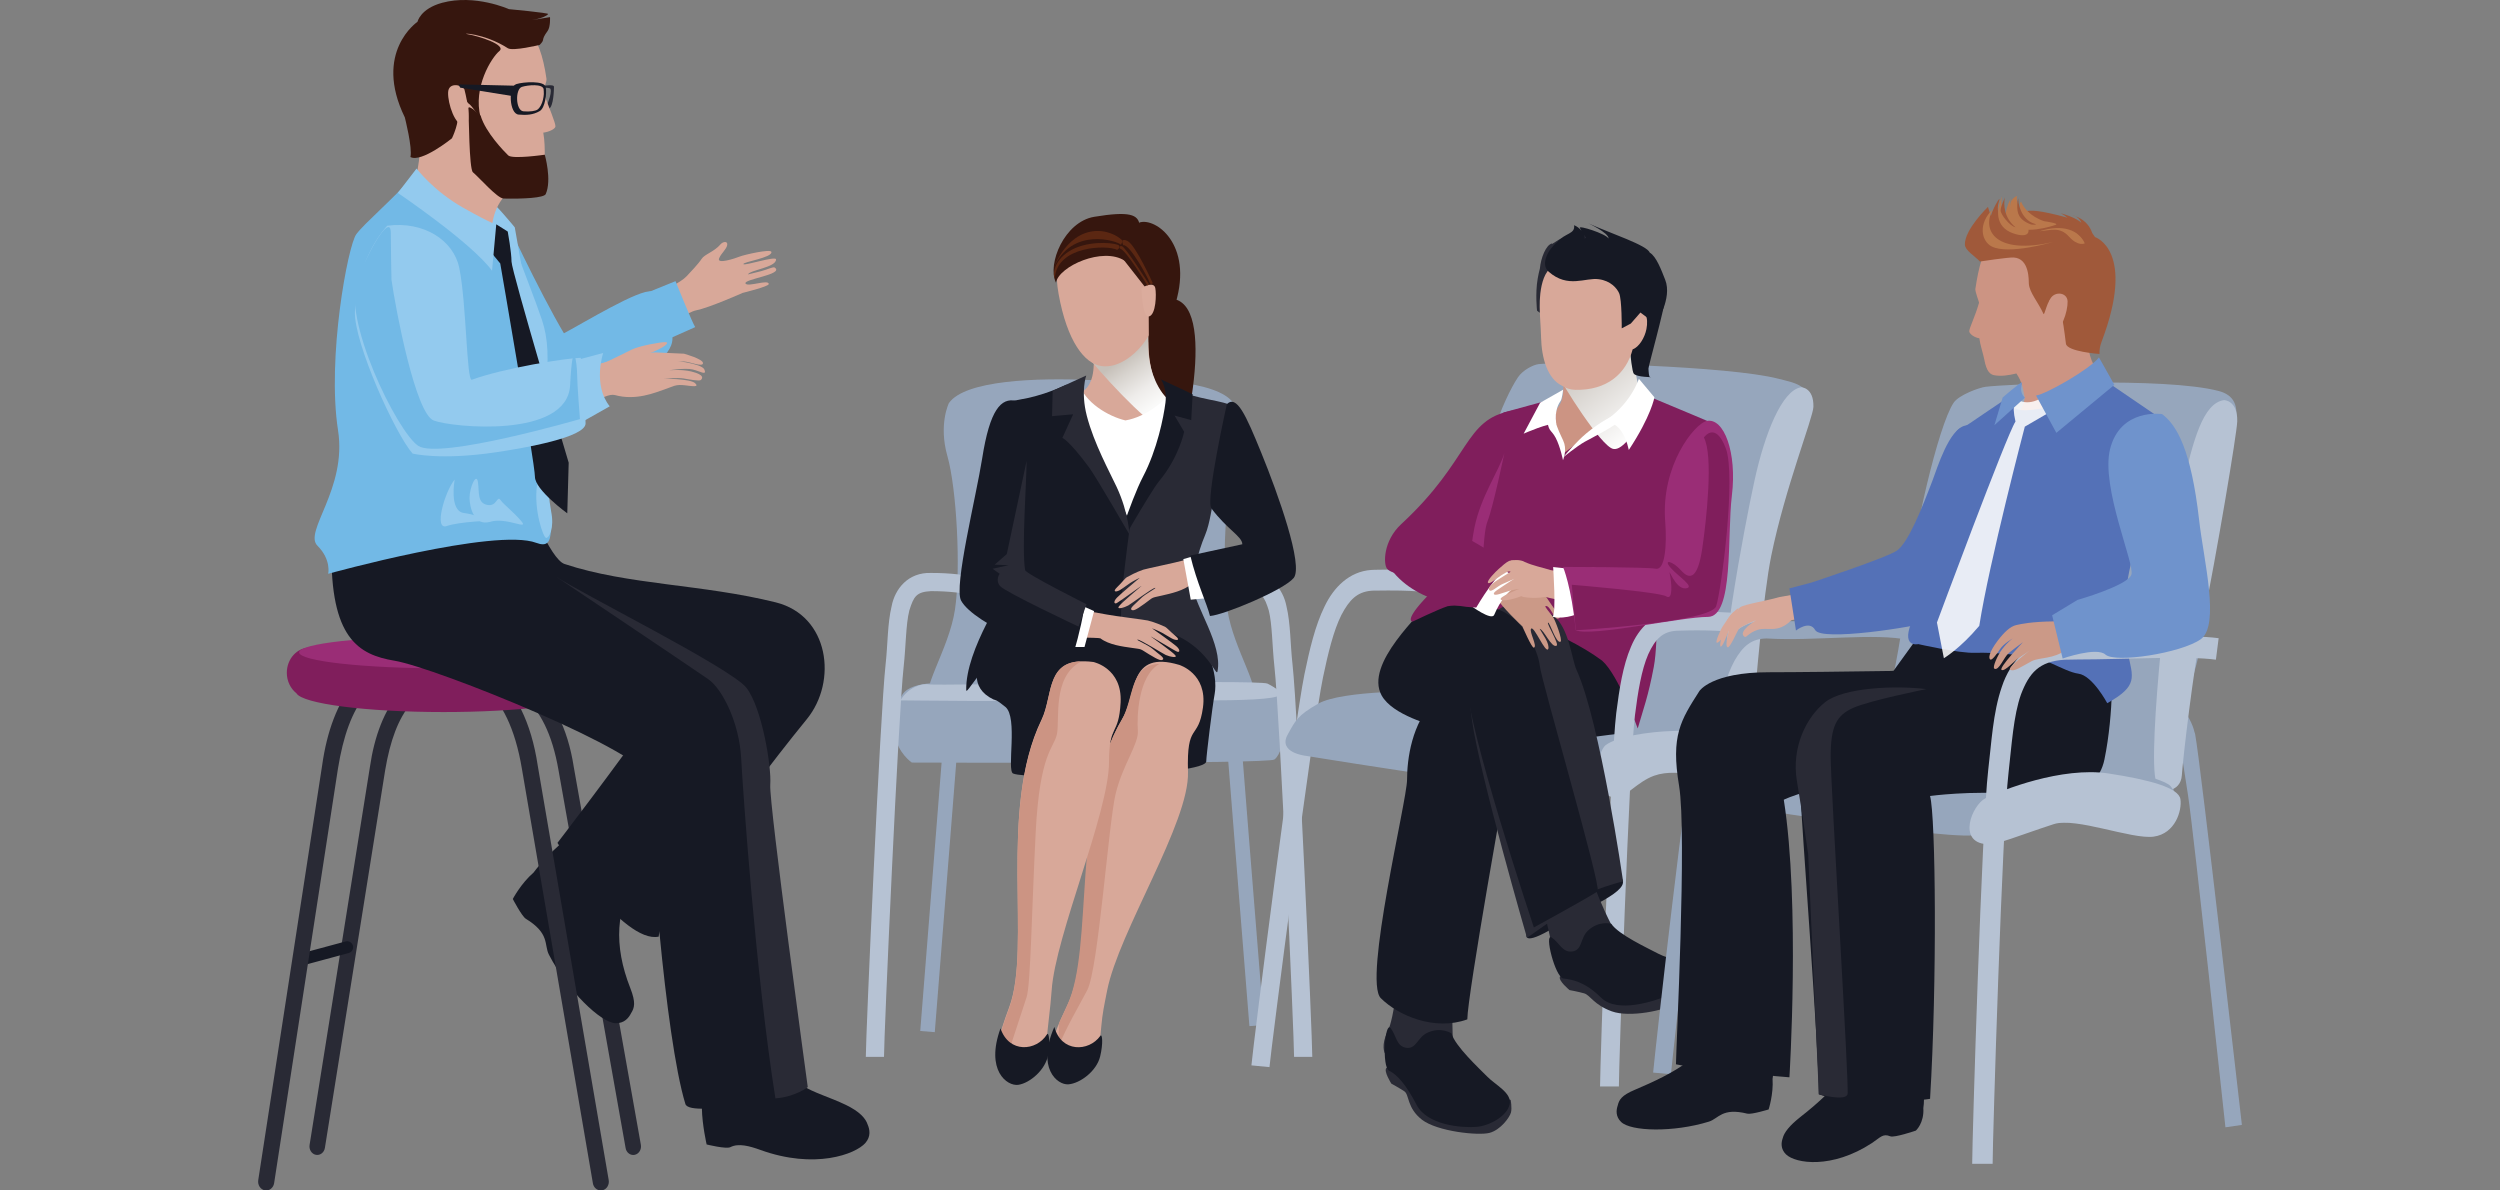 <?xml version="1.0" encoding="utf-8"?>
<!-- Generator: Adobe Illustrator 16.0.0, SVG Export Plug-In . SVG Version: 6.00 Build 0)  -->
<!DOCTYPE svg PUBLIC "-//W3C//DTD SVG 1.1//EN" "http://www.w3.org/Graphics/SVG/1.1/DTD/svg11.dtd">
<svg version="1.1" id="Layer_1" xmlns="http://www.w3.org/2000/svg" xmlns:xlink="http://www.w3.org/1999/xlink" x="0px" y="0px"
	 width="315px" height="150px" viewBox="0 0 315 150" enable-background="new 0 0 315 150" xml:space="preserve">
<rect x="0" y="0" width="315" height="150" fill="#808080" stroke="none"/>
<g>
	<g>
		<path fill="#96A6BC" d="M153.582,80.786c-0.011-0.06-0.032-0.131-0.054-0.216l0,0c-0.071-0.263-0.194-0.607-0.393-0.95l0,0
			c-0.412-0.688-1.012-1.331-2.286-1.481l0,0h0.001l0.202-1.825c1.916,0.201,3.1,1.362,3.677,2.39l0,0
			c0.382,0.703,0.559,1.271,0.639,1.667l0,0c0.003,0.009,0.007,0.015,0.009,0.024l0,0c0.018,0.061,0.023,0.086,0.025,0.104l0,0
			c0.009,0.04,0.009,0.063,0.013,0.087l0,0c0.007,0.042,0.009,0.087,0.018,0.146l0,0l0.006,0.067l-0.002,0.037
			c0,0.007,0.002,0.019,0.002,0.029l0,0c0,0,0,0,0,0.006l0,0c0,0.041-0.002,0.078-0.006,0.121l0,0
			c0.141,2.023,1.026,13.172,1.899,24.129l0,0c0.959,12.05,1.923,23.999,1.925,24.022l0,0l-1.831,0.147
			C157.426,129.253,153.749,83.554,153.582,80.786L153.582,80.786z"/>
		<path fill="#96A6BC" d="M115.95,129.904c-0.003-0.045,3.514-43.926,3.816-48.149l0,0c-0.005-0.042-0.007-0.078-0.007-0.125l0,0
			c0-0.067,0.007-0.136,0.022-0.2l0,0c0-0.009,0-0.017,0.002-0.023l0,0c0-0.019,0-0.033,0.002-0.05l0,0
			c0.005-0.033,0.009-0.076,0.018-0.111l0,0c0-0.012,0.001-0.03,0.023-0.084l0,0c0.079-0.401,0.253-0.979,0.648-1.696l0,0
			c0.58-1.029,1.765-2.186,3.68-2.383l0,0h0.002l0.202,1.817c-2.125,0.214-2.624,2.127-2.747,2.713l0,0
			c-0.216,3.332-3.83,48.406-3.83,48.44l0,0L115.95,129.904L115.95,129.904z"/>
		<g>
			<path fill="#96A6BC" d="M154.645,76.779c-0.764-5.163-0.191-15.293,0.958-19.306c1.147-4.016-0.193-6.691-0.193-6.691
				c-2.049-2.892-11.09-3.197-17.926-2.89c-6.827-0.308-15.87-0.002-17.917,2.89c0,0-1.338,2.675-0.192,6.691
				c1.146,4.013,1.72,14.144,0.956,19.306c-0.764,5.157-4.586,10.319-3.25,12.232c0.714,1.018,8.094,1.497,14.809,1.721h11.197
				c6.712-0.224,14.095-0.703,14.812-1.721C159.231,87.099,155.411,81.937,154.645,76.779z"/>
			<path fill="#96A6BC" d="M112.787,92.642c0.316,2.225,2.101,3.441,2.101,3.441c2.484,0,44.92,0.189,45.684-0.384
				c0.768-0.573,1.145-2.293,1.34-3.632c0.188-1.335,0-5.156-1.723-5.539c-1.719-0.39-4.33-0.39-6.241-0.262
				c-1.913,0.134-34.026-0.128-34.026-0.128s-5.024-0.573-6.245,1.409C112.662,89.201,112.645,91.655,112.787,92.642z"/>
			<path fill="#B6C2D3" d="M113.455,88.246c0.955-1.626,2.679-2.199,3.634-2.008c0.955,0.193,41.473-0.67,42.624-0.1
				c1.147,0.58,1.813,1.152,1.529,1.438c-1.115,1.114-16.917,0.479-24.37,0.67S113.455,88.246,113.455,88.246z"/>
		</g>
		<path fill="#36160E" d="M146.259,37.788c7.394-2.068,3.68,15.946,1.417,22.774c-1.84,5.52,1.078,9.3,1.042,9.487
			c-0.329,1.82-3.236,0.127-3.236,0.127c-8.624-21.759-0.357-30.947,0.11-31.9C146.064,37.324,146.259,37.788,146.259,37.788z"/>
		<path fill="#D8A899" d="M137.451,58.187l10.343-7.686c0,0-3.753-0.504-3.013-10.393l-3.598,2.471v-0.004l-0.018,0.004
			l-0.025-0.005v0.004l-3.65,0.078c1.362,7.089-1.981,6.935-1.981,6.935L137.451,58.187z"/>
		
			<linearGradient id="SVGID_1_" gradientUnits="userSpaceOnUse" x1="486.023" y1="56.218" x2="494.28" y2="45.354" gradientTransform="matrix(-1 -0.031 -0.031 1 635.122 10.972)">
			<stop  offset="0" style="stop-color:#FFFFFF"/>
			<stop  offset="0.142" style="stop-color:#FAFAF9"/>
			<stop  offset="0.323" style="stop-color:#EEECEA"/>
			<stop  offset="0.525" style="stop-color:#D8D4CF"/>
			<stop  offset="0.665" style="stop-color:#C6C0B9"/>
		</linearGradient>
		<path fill="url(#SVGID_1_)" d="M140.937,42.498l0.002-0.008l-0.014,0.008l-0.019-0.008l-0.001,0.008l-3.227,0.075
			c-0.011,0.248-0.364,1.366-0.532,2.41c0.772,1.212,7.501,8.622,9.052,8.783c0.542,0.063,1.778-2.552,0.884-3.501
			c-1.779-1.886-2.235-4.342-2.36-5.728c-0.057-0.619-0.038-3.089-0.008-4.064L140.937,42.498z"/>
		<path fill="#B6C2D3" d="M163.054,133.165c0.005-2.551-1.808-43.213-2.479-49.188l0,0c-0.286-2.665-0.27-5.296-0.706-7.048l0,0
			c-0.552-1.774-0.889-2.352-2.735-2.443l0,0c-4.621,0.003-6.688,0.89-10.414,1.871l0,0l-0.585-2.216
			c3.534-0.931,6.052-1.958,11-1.955l0,0c2.878-0.086,4.54,2.008,4.96,4.2l0,0c0.53,2.212,0.48,4.843,0.765,7.335l0,0
			c0.688,6.275,2.486,46.641,2.489,49.443l0,0h0.006H163.054L163.054,133.165z"/>
		<path fill="#B6C2D3" d="M109.093,133.165c0.003-2.803,1.799-43.164,2.491-49.443l0,0c0.282-2.492,0.228-5.123,0.76-7.335l0,0
			c0.417-2.192,2.084-4.29,4.963-4.195l0,0c4.946-0.009,7.465,1.022,11,1.95l0,0l-0.583,2.216
			c-3.734-0.984-5.799-1.868-10.416-1.875l0,0c-1.846,0.095-2.185,0.673-2.734,2.447l0,0c-0.442,1.752-0.419,4.379-0.71,7.048l0,0
			c-0.671,5.98-2.486,46.637-2.479,49.188l0,0H109.093L109.093,133.165z"/>
		<path fill="#161924" d="M148.117,77.172c4.226,3.438,5.361,7.874,4.933,10.248c-0.314,1.717-1.062,7.867-1.062,8.506
			c0,1.785-22.356,2.388-24.337,1.536c-0.828-0.354,0.644-7.055-0.971-8.39c-1.241-1.021-1.28-0.833-1.51-0.944
			c-6.114-2.931,2.783-11.597,5.197-12.402C132.791,74.91,148.117,77.172,148.117,77.172z"/>
		<path fill="#FFFFFF" d="M147.879,49.08c-1.037,1.417-3.484,3.461-6.081,3.893c-2.186-0.52-5.113-2.28-5.799-4.585
			c0,0-3.317,2.952-5.87,2.824c3.061,6.817,0.891,18.455-1.604,21.948c-2.206,3.077-1.336,4.611-1.336,4.611l6.554,0.099
			l9.395-1.831c0,0,5.211,2.24,4.451-0.275c-0.769-2.516,4.535-20.493,6.25-22.026L147.879,49.08z"/>
		<path fill="#292A35" d="M147.958,48.964c2.681,1.426,6.577,1.485,7.248,2.247c0,0-1.774,10.759-2.302,11.961
			c-0.22,0.508-0.404,2.67-1.063,4.255c-0.914,2.173-1.639,5.097-1.506,6.527c0.217,2.467,3.741,7.285,3.071,10.63
			c-0.191,0.948-1.417-4.132-8.035-5.436c-2.47-0.484-9.757,1.8-9.487,0.229c0.268-1.563,5.827-13.634,5.827-13.634
			s3.722-7.796,4.666-10.16C147.069,53.849,147.958,48.964,147.958,48.964z"/>
		<path fill="#161924" d="M146.259,47.788l4.016,1.888l-0.18,3.26l-2.101-0.574l1.21,2.041c0,0-0.634,3.203-3.184,6.26
			c-1.057,1.274-5.734,9.474-5.734,9.474s2.095-6.932,3.728-10.064c1.805-3.442,2.602-7.524,2.834-9.334
			C147.082,48.909,146.259,47.788,146.259,47.788z"/>
		<path fill="#161924" d="M134.383,48.464c-4.462,2.041-6.199,1.717-7.087,2.218c0,0-0.842,13.508-0.748,14.822
			c0.1,1.305,2.245,4.552,1.221,6.794c-1.039,2.254-6.116,9.491-6.025,14.65c0.02,0.979,3.374-6.347,9.377-7.021
			c2.508-0.281,10.118,0.175,10.118-0.422c0-3.559-0.016-4.518,1.18-13.586c0,0-5.453-11.715-6.127-13.447
			C135.625,50.738,134.383,48.464,134.383,48.464z"/>
		<path fill="#292A35" d="M136.865,47.315l-4.228,1.925l-0.077,3.194l2.658-0.231l-1.36,2.971c0,0,0.799,0.256,3.362,3.716
			c0.985,1.351,5.079,8.448,5.079,8.448s-0.059-2.658-1.595-5.968c-0.855-1.842-2.863-5.475-3.766-8.976
			C136.143,49.303,136.865,47.315,136.865,47.315z"/>
		<path fill="#D8A899" d="M133.391,80.2c0.112,0.127,5.124,0.118,5.262,0.234c1.083,0.824,2.836,1.037,3.908,1.191
			c1.478,0.217,0.964,0.062,2.245,0.835c1.264,0.773,1.544,0.808,1.728,0.625c0.212-0.225-0.602-0.708-1.256-1.288
			c-0.636-0.568-2.26-1.196-1.933-1.206c0.332-0.012,3.105,1.728,3.544,1.938c0.459,0.203,1.567,0.455,1.176,0.012
			c-0.384-0.454-2.654-2.024-3.007-2.301c-0.364-0.282,2.97,1.774,3.259,1.871c0.357,0.133,0.423-0.25-0.125-0.71
			c-0.364-0.328-2.753-2.038-3.011-2.213c-0.123-0.078,0.871,0.337,1.225,0.535c0.61,0.345,0.832,0.489,1.17,0.682
			c0.628,0.368,1.269,0.314,0.527-0.285c-0.692-0.561-1.032-1.01-1.35-1.165c-0.309-0.135-1.162-0.528-2.122-0.771
			c-0.346-0.088-4.203-0.559-5.156-0.751c-2.82-0.549-4.572-0.695-4.992-0.758L133.391,80.2z"/>
		<polygon fill="#FFFFFF" points="135.333,75.88 137.857,76.998 136.648,81.521 134.165,81.528 135.225,76.461 		"/>
		<path fill="#161924" d="M128.006,50.501c-1.863-0.396-3.28,1.065-4.253,7.266c-0.753,4.799-3.594,16.135-2.66,17.899
			c1.628,3.057,12.31,7.357,14.059,6.969c0.192-0.479,1.037-3.446,1.417-5.787l-8.108-3.223c-0.278-0.936,0.811-9.386,0.189-11.467
			C128.284,60.937,128.006,50.501,128.006,50.501z"/>
		<path fill="#D8A899" d="M155.421,72.867c-0.1,0.139-5.097,0.541-5.227,0.664c-1.007,0.912-2.74,1.265-3.793,1.509
			c-1.46,0.333-0.962,0.135-2.167,1.011c-1.201,0.878-1.481,0.935-1.676,0.77c-0.228-0.21,0.538-0.758,1.15-1.385
			c0.585-0.623,2.15-1.38,1.825-1.364c-0.33,0.017-2.953,1.974-3.373,2.217c-0.441,0.246-1.524,0.585-1.172,0.107
			c0.344-0.482,2.479-2.236,2.809-2.538c0.341-0.305-2.818,2.011-3.091,2.133c-0.352,0.162-0.448-0.213,0.059-0.715
			c0.337-0.354,2.581-2.259,2.823-2.453c0.118-0.09-0.844,0.408-1.176,0.63c-0.582,0.397-0.788,0.558-1.111,0.78
			c-0.591,0.419-1.239,0.419-0.546-0.245c0.646-0.612,0.944-1.09,1.25-1.271c0.296-0.162,1.115-0.621,2.056-0.94
			c0.333-0.117,4.137-0.898,5.07-1.17c2.77-0.775,4.505-1.07,4.917-1.162L155.421,72.867z"/>
		<polygon fill="#FFFFFF" points="150.401,70.067 149.1,70.449 150.035,75.56 152.346,75.343 150.681,70.442 		"/>
		<path fill="#161924" d="M154.586,50.917c1.241-1.181,2.372,1.313,4.338,6.142c2.104,5.157,5.351,14.238,4.076,15.773
			c-1.28,1.531-8.752,4.65-10.542,4.784c-0.398-1.616-1.635-4.091-2.481-7.619l6.556-1.42c0-0.974-1.891-1.844-3.898-4.519
			C151.872,63.04,154.586,50.917,154.586,50.917z"/>
		<path fill="#292A35" d="M129.353,58.072c0,2.552-0.638,11.085-0.189,13.763c0.075,0.456,7.74,4.302,7.74,4.302l-1.004,2.817
			c0,0-9.254-4.347-9.891-5.112c-0.636-0.765-0.05-1.545-0.05-1.545l-0.889-0.635l2.038-0.449l-1.786-0.063l1.533-1.338
			L129.353,58.072z"/>
		<g>
			<path fill="#D8A899" d="M148.581,83.775c-6.416-1.914-5.308,3.634-7.119,6.696c-6.443,10.869-3.411,28.61-6.884,35.988
				c-1.407,2.973-2.164,4.712-2.041,5.967c0.156,1.573,1.498,2.254,2.369,2.259c3.528,0.027,3.503-1.635,3.848-5.273
				c0.18-1.883,0.319-2.431,0.744-4.602c1.481-7.479,10.38-21.142,10.189-27.543c-0.189-6.405,1.296-3.841,1.889-8.135
				C152.155,84.846,148.581,83.775,148.581,83.775z"/>
			<g>
				<path fill="#CC9483" d="M141.333,90.726c-6.447,10.872-3.413,28.609-6.886,35.994c-0.391,0.826-0.728,1.559-1.017,2.213
					c-0.023,1.12-0.048,2.214-0.089,3.096c0.75-2.131,2.62-5.294,3.656-7.274c1.399-2.678,2.677-21.028,3.571-24.721
					c0.891-3.692,2.931-6.307,2.802-7.966c-0.129-1.637,0.002-6.91,2.713-8.412C142.318,83.718,142.876,88.114,141.333,90.726z"/>
			</g>
			<path fill="#161924" d="M138.64,130.521c-1.465,2.038-4.942,2.1-5.79-1.132c-2.272,5.152,0.348,7.347,1.772,7.237
				c1.464-0.117,3.545-1.651,3.998-3.517C139.023,131.445,138.886,130.181,138.64,130.521z"/>
		</g>
		<g>
			<g>
				<path fill="#D8A899" d="M137.767,83.411c-6.152-0.807-4.981,4.059-6.532,7.263c-5.51,11.381-1.222,28.56-4.066,36.204
					c-2.589,6.953-1.665,7.167,0.729,7.803c1.968,0.514,3.729,0.237,3.969-3.411c0.118-1.782,0.491-4.273,0.641-6.482
					c0.469-6.927,7.229-22.398,7.229-28.797c0-4.876,1.231-3.167,1.462-7.494C141.418,84.176,137.767,83.411,137.767,83.411z"/>
			</g>
			<g>
				<path fill="#CC9483" d="M131.234,90.802c-5.51,11.374-1.222,28.559-4.066,36.204c-0.84,2.252-1.303,3.791-1.476,4.876
					c0.58,1.146,0.983,1.921,0.983,1.921s2.167-6.623,2.675-8.157c0.51-1.528,0.637-10.704,1.148-20.771
					c0.508-10.066,2.291-10.575,2.673-12.359c0.386-1.783-0.605-7.202,2.964-9.111l-0.164-0.068
					C131.804,83.564,132.623,87.934,131.234,90.802z"/>
			</g>
			<path fill="#161924" d="M131.921,130.325c-1.33,2.135-4.797,2.425-5.856-0.753c-1.927,5.301,0.828,7.319,2.244,7.116
				c1.453-0.217,3.431-1.888,3.759-3.777C132.361,131.229,132.137,129.972,131.921,130.325z"/>
		</g>
		<g>
			<path fill="#D8A899" d="M146.23,37.966c-0.534,4.689-4.3,8.575-7.416,8.167c-2.163-0.287-4.355-3.114-5.431-9.09
				c-0.889-4.914,0.673-9.152,6.9-9.22C146.143,27.766,146.789,33.053,146.23,37.966z"/>
		</g>
		<g>
			<path fill="#36160E" d="M141.709,32.852c-2.725-1.778-8.281,0.675-8.656,2.765c-1.149-2.353,1.076-7.674,4.812-8.299
				c4.405-0.727,5.619-0.331,5.729,1.124C143.724,30.327,141.709,32.852,141.709,32.852z"/>
			<path fill="#36160E" d="M143.563,28.038c2.017-0.669,6.771,2.728,4.575,10.119c-1.256,4.207-3.379,4.976-3.379,4.976
				l-0.038-6.392l-3.321-4.243L143.563,28.038z"/>
			<path fill="#DBAC9D" d="M143.831,36.312c0.564-0.371,1.582-0.767,1.737-0.011c0.152,0.753,0.097,3.328-0.787,3.57
				C143.903,40.115,143.831,36.312,143.831,36.312z"/>
			<path fill="#5B2712" d="M141.532,30.895c0.827-0.179,3.189,4.251,3.309,4.665c0.114,0.414,0.411,0.12,0.411,0.12
				s-2.183-4.843-3.189-5.317C141.06,29.889,141.532,30.895,141.532,30.895z"/>
			<path fill="#5B2712" d="M140.765,31.483c-1.242-0.649-7.623-0.532-7.858,3.604c-0.414-0.826,0.239-2.835,2.6-3.839
				c2.361-1.004,5.317-0.592,5.494-0.296C141.179,31.248,140.765,31.483,140.765,31.483z"/>
			<path fill="#5B2712" d="M141.238,30.834c-0.414-0.472-6.234-2.35-8.494,2.968c0,0,1.758-5.089,6.07-4.676
				c1.832,0.239,2.657,1.236,2.657,1.236L141.238,30.834z"/>
			<path fill="#5B2712" d="M141.119,31.321c0.708,0.088,3.456,4.652,3.456,4.652l0.221-0.133c0,0-3.013-4.785-3.457-4.83
				C140.897,30.967,141.119,31.321,141.119,31.321z"/>
		</g>
	</g>
	<g>
		<path fill="#72B9E6" d="M64.566,29.415c0.708,1.596,6.919,14.409,8.505,15.359c1.585,0.95,1.814,2.234,0.809,2.988
			c-1.008,0.754-2.292,3.615-10.81-1.188C54.554,41.768,64.566,29.415,64.566,29.415z"/>
		<g>
			<path fill="#D8A899" d="M86.519,34.802c0.48-0.513,1.501-1.583,1.878-2.175c0.38-0.598,1.588-0.896,2.386-1.841
				c0.291-0.348,0.93-0.457,0.846,0.078c-0.082,0.541-0.743,1.021-1.018,1.675c-0.352,0.813,2.021,0.016,2.633-0.228
				c0.525-0.204,3.848-0.978,3.95-0.576c0.177,0.737-3.667,1.261-3.521,1.55c0.123,0.235,4.096-1.074,4.107-0.603
				c0.038,1.009-3.311,1.335-3.546,1.9c0,0,0.807-0.198,1.67-0.415c0.792-0.205,1.523-0.584,1.706-0.459
				c1.264,0.878-4.049,1.461-3.667,2.029c0.305,0.453,2.92-0.584,2.922,0.052c0,0.314-3.282,1.113-3.282,1.113
				s-4.233,1.883-5.884,2.205c-0.996,0.193-3.548,1.901-3.548,1.901l-0.657-4.396C83.492,36.613,85.686,35.682,86.519,34.802z"/>
			<path fill="#72B9E6" d="M80.06,37.474l5.053-2.05c0,0,2.074,5.157,2.481,5.792l-4.401,1.961L80.06,37.474z"/>
			<path fill="#72B9E6" d="M82.136,36.727c-1.531-0.372-8.545,3.931-11.397,5.438c-2.851,1.504-2.566,8.24-1.504,8.606
				c1.06,0.366,16.457-3.73,15.447-8.583C83.666,37.336,82.136,36.727,82.136,36.727z"/>
		</g>
		<path fill="#93CAEE" d="M61.201,24.749c1.063,0.708,3.661,3.897,3.661,3.897l0.827,4.727c0,0-4.252-3.662-5.315-3.898
			C59.311,29.238,61.201,24.749,61.201,24.749z"/>
		<path fill="#292A35" d="M79.978,145.507c0.528-0.115,0.876-0.679,0.772-1.26l0,0l-8.447-47.562
			c-1.586-10.309-7.717-13.488-13.409-13.524l0,0l-0.09,0.003c-7.168,0.469-11.053,5.561-12.203,13.525l0,0l-7.595,47.579
			c-0.091,0.581,0.267,1.142,0.799,1.241l0,0c0.531,0.102,1.041-0.293,1.132-0.876l0,0l7.593-47.58
			c1.257-7.477,4.083-11.158,10.358-11.745l0,0c5.157,0.243,9.87,2.351,11.49,11.771l0,0l8.45,47.581
			c0.087,0.512,0.501,0.868,0.964,0.868l0,0C79.852,145.528,79.914,145.521,79.978,145.507L79.978,145.507z"/>
		<path fill="#161924" d="M71.621,121.989l5.35-1.448c0.403-0.114,0.644-0.524,0.532-0.93l0,0c-0.109-0.401-0.524-0.641-0.924-0.533
			l0,0l-5.354,1.445c-0.4,0.111-0.64,0.528-0.529,0.93l0,0c0.088,0.34,0.395,0.56,0.728,0.56l0,0
			C71.487,122.013,71.555,122.005,71.621,121.989L71.621,121.989z"/>
		<path fill="#161924" d="M74.052,103.597c0,0,8.366,4,6.349,6.752c-2.879,3.921-3.089,8.821-0.985,14.146
			c0.721,1.838,0.526,2.496,0.092,3.18c-0.289,0.58-0.849,1.272-1.935,1.251c-1.858-0.042-6.054-4.087-8.412-8.643
			c-0.635-1.245,0.151-2.651-2.907-4.518c-0.511-0.318-1.642-2.494-1.642-2.494s1.019-1.951,2.612-3.324
			C69.027,107.524,72.279,104.78,74.052,103.597z"/>
		<path fill="#161924" d="M87.708,129.136c0,0,7.485-1.541,8.709,1.675c2.438,6.385,6.138,6.472,10.125,8.389
			c1.787,0.858,2.531,1.717,2.784,2.5c0.259,0.592,0.436,1.481-0.282,2.31c-1.237,1.416-6.381,3.367-13.245,0.878
			c-1.331-0.479-2.742-0.876-3.767-0.348c-0.539,0.274-2.995-0.339-2.995-0.339s-0.559-2.416-0.6-4.551
			C87.731,136.699,87.47,131.269,87.708,129.136z"/>
		<path fill="#161924" d="M38.586,121.526l5.352-1.445c0.4-0.107,0.64-0.521,0.532-0.921l0,0c-0.109-0.405-0.524-0.645-0.923-0.537
			l0,0l-5.354,1.443c-0.401,0.111-0.642,0.523-0.534,0.925l0,0c0.09,0.341,0.395,0.562,0.727,0.562l0,0
			C38.454,121.553,38.518,121.544,38.586,121.526L38.586,121.526z"/>
		<path fill="#292A35" d="M75.889,149.982c0.552-0.115,0.912-0.695,0.807-1.299l0,0l-8.937-52.194
			c-1.68-11.254-8.141-14.745-14.181-14.784l0,0l-0.099,0.003c-7.597,0.519-11.683,6.075-12.898,14.786l0,0l-8.044,52.207
			c-0.092,0.607,0.281,1.18,0.83,1.281l0,0c0.557,0.104,1.081-0.304,1.173-0.906l0,0l8.04-52.215
			c1.333-8.242,4.367-12.308,10.994-12.933l0,0c5.442,0.25,10.456,2.573,12.188,12.954l0,0l8.942,52.211l-0.001,0.004
			c0.09,0.531,0.519,0.902,0.995,0.902l0,0C75.763,150,75.827,149.995,75.889,149.982L75.889,149.982z"/>
		<g>
			<path fill="#801E5C" d="M36.139,84.771c0-1.748,1.28-3.169,2.865-3.169h33.888c1.583,0,2.865,1.421,2.865,3.169
				c0,1.193-0.604,2.214-1.485,2.755c-1.329,1.244-9.038,2.193-18.384,2.193c-9.791,0-17.8-1.046-18.542-2.37
				C36.621,86.773,36.139,85.839,36.139,84.771z"/>
			<path fill="#9A2D76" d="M37.689,82.196c0,1.114,8.174,2.017,18.251,2.017c10.09,0,18.265-0.902,18.265-2.017
				c0-1.113-8.174-2.012-18.265-2.012C45.863,80.185,37.689,81.083,37.689,82.196z"/>
		</g>
		<path fill="#161924" d="M65.984,61.786c0.379,1.14,3.346,8.674,5.139,9.274c7.974,2.655,17.424,2.54,26.64,4.843
			c6.706,1.676,7.797,9.925,3.898,14.708c-9.356,11.484-18.665,25.167-18.665,27.405c-4.469,0.955-12.759-11.81-12.759-11.81
			s7.087-9.217,12.759-17.252c1.565-2.216-32.02-5.038-33.289-10.144C48.426,73.701,65.984,61.786,65.984,61.786z"/>
		<path fill="#161924" d="M41.772,69.092c-0.187,11.325,3.4,13.404,7.935,14.159c5.18,0.863,32.107,11.713,32.107,14.92
			c0,6.14,1.951,32.428,4.545,40.933c0.593,1.933,15.301-1.477,15.301-1.477c-1.772-12.403-5.022-30.389-6.614-42.292
			c-0.853-6.374-1.883-7.29-4.432-9.568c-4.688-4.187-16.008-8.383-23.214-13.585c-3.629-2.622-9.01-10.395-9.01-10.395
			L41.772,69.092z"/>
		<g>
			<path fill="#292A35" d="M69.196,10.741c0.288,0,0.605,0.003,0.605,0.21c0,0.206-0.029,2.478-0.647,2.766
				c-0.62,0.289-0.412-0.042-0.412-0.042s0.865-1.871,0.617-2.479c-0.057-0.138-0.617-0.143-0.617-0.143l-0.146-0.269L69.196,10.741
				z"/>
			<path fill="#D8A899" d="M59.95,10.241c-0.003-1.32-1.37-2.008-2.149-1.331c-0.794,0.702-2.028,4.034-0.612,5.193
				C58.6,15.266,59.95,10.241,59.95,10.241z"/>
			<g>
				<path fill="#D8A899" d="M53.588,9.208c-0.823,1.691,0.161,13.38-2.206,14.98c-2.356,1.604,11.019,8.593,11.019,8.593
					s-2.447-7.365,3.841-9.914C68.226,22.063,53.588,9.208,53.588,9.208z"/>
				<g>
					<path fill="#D8A899" d="M62,2.42c4.056-0.033,5.975,1.479,6.857,7.505c0.056,0.379-0.381,1.239-0.35,1.614
						c0.006,0.08,0.011,0.147,0.021,0.239c0.531,1.5,1.517,3.772,1.456,4.173c-0.055,0.316-0.82,0.673-1.531,0.763
						c0.188,1.064,0.188,2.067,0.188,3.132c0,1.796-0.107,2.757-0.624,2.857c-1.94,0.358-5.209-1.524-7.354-1.944
						c-2.928-0.569-3.201-4.872-3.695-7.972C56.158,7.656,56.81,2.464,62,2.42z"/>
					<path fill="#36160E" d="M60.561,14.583c0.642,2.133,2.958,4.493,3.475,4.998c0.522,0.509,4.605-0.088,4.605-0.088
						s0.916,3.191,0.12,4.963c-0.22,0.482-2.866,0.618-5.313,0.56c-0.785-0.019-3.084-2.67-3.857-3.306
						c-0.496-0.404-0.506-7.299-0.574-8.006C58.939,12.999,60.561,14.583,60.561,14.583z"/>
					<path fill="#36160E" d="M67.998,5.659c0.777-0.788,0.051-0.468,1.005-1.763c0.373-0.515,0.299-1.739,0.299-1.739l-2.73,0.446
						c0,0,1.991-0.243,2.497-0.831c0.129-0.147-4.951-0.621-4.951-0.621s-4.25-1.923-8.412-0.799
						c-2.758,0.752-3.102,2.395-3.102,2.395s-5.618,3.804-1.595,12.049c0,0,0.987,3.875,0.704,4.986
						c1.382,0.761,5.233-2.356,5.233-2.356s1.091-2.249,0.623-3.255c-1-2.14-0.033-3.785,0.557-3.007
						c0.217,0.272,0.551,1.677,0.941,1.897c0.346,0.188,1.571,2.032,1.482,1.706c-0.979-3.763,1.395-7.531,2.364-8.329
						c0.976-0.794-2.749-1.934-3.933-2.114c-1.176-0.186,1.961-0.201,5.012,1.753C64.611,6.479,67.998,5.659,67.998,5.659z"/>
					<path fill="#D8A899" d="M58.513,11.252c-0.298-0.56-2.02-0.967-2.052,0.415c-0.041,1.394,0.882,4.251,2.054,4.111
						C59.677,15.646,58.513,11.252,58.513,11.252z"/>
				</g>
			</g>
			<polygon fill="#161924" points="57.745,10.63 65.208,10.805 64.712,12.127 57.991,11.046 			"/>
			<path fill="#161924" d="M68.764,10.97c-0.147-0.827-2.8-0.663-3.715-0.371c-1.041,0.329-0.888,3.738,0.296,3.84
				c0.966,0.085,1.818,0.052,2.672-0.452C68.68,13.592,68.914,11.796,68.764,10.97z M67.747,13.79
				c-0.247,0.198-0.985,0.309-1.795,0.237c-0.991-0.083-1.064-2.802-0.192-3.08c0.765-0.243,2.608-0.409,2.737,0.283
				C68.619,11.922,68.398,13.271,67.747,13.79z"/>
		</g>
		<path fill="#72B9E6" d="M51.925,22.328c-2.48,2.835-5.965,5.757-7.026,7.176c-1.065,1.417-3.723,15.624-2.306,24.72
			c1.153,7.386-4.37,12.757-2.598,14.53c1.772,1.772,1.356,3.544,1.356,3.544s21.088-5.848,26.227-3.897
			c2.673,1.011,1.732-2.324,1.358-7.916c-0.354-5.317,0.593-10.162-0.472-16.186c-1.063-6.025-3.958-13.468-6.911-15.24
			C58.603,27.288,51.925,22.328,51.925,22.328z"/>
		<path fill="#93CAEE" d="M65.186,31.895c0.708,2.039,2.304,6.027,3.102,8.418c0.798,2.393,0.886,4.963,0.441,8.86
			c-0.441,3.897,0.266,13.024,0.711,15.238c0.441,2.218-0.267,3.368-0.622,3.368s-1.596-3.544-1.153-6.644
			c0.445-3.102-2.48-20.026-3.631-24.543c-1.151-4.52-0.267-5.849-0.267-5.849L65.186,31.895z"/>
		<path fill="#161924" d="M61.377,31.188l1.655,2.01c0,0,4.37,25.22,4.37,26.875c0,1.653,4.075,4.607,4.075,4.607l0.178-6.379
			c0,0-7.205-24.161-7.205-25.343c0-1.179-0.474-3.78-0.474-3.78l-1.446-0.914L61.377,31.188z"/>
		<path fill="#93CAEE" d="M52.488,21.235l-2.363,3.072c0,0,9.272,6.26,11.871,9.805l0.533-5.849c0,0-0.354,0.061-4.135-2.069
			C54.613,24.07,52.488,21.235,52.488,21.235z"/>
		<g>
			<path fill="#D8A899" d="M82.598,44.404c1.413,0.059,2.632,0.122,3.587,0.162c0,0,2.413,0.662,2.393,1.196
				c-0.025,0.531-1.638-0.188-2.436-0.221c-0.8-0.032-1.726-0.174-1.726-0.174s4.021,0.388,4.342,1.201
				c0.321,0.811-0.541,0.199-1.506-0.019c-0.967-0.217-2.974,0.114-2.974,0.114s1.557-0.164,2.831,0.146
				c1.754,0.43,1.379,0.898,1.196,1.072c-0.186,0.171-1.474-0.077-2.177-0.194c-0.705-0.118-2.483,0.014-2.483,0.014
				s3.337,0.022,3.936,0.579c0.596,0.557-0.432,0.366-1.254,0.271c-1.262-0.144-1.425,0.118-2.595,0.515
				c-1.167,0.394-3.605,1.447-6.236,0.717c-1.366-0.38-4.526,2.295-4.8,2.457c-0.272,0.168-0.837-5.5-0.837-5.5
				S81.179,44.344,82.598,44.404z"/>
			<path fill="#D8A899" d="M75.73,45.896c1.536-0.649,2.895-1.388,3.898-1.862c1.003-0.47,3.544-0.928,4.208-0.928
				c0.479,0,0.398,0.545-2.791,1.726c-0.998,0.37,0.178,1.595,0.178,1.595L75.73,45.896z"/>
		</g>
		<g>
			<path fill="#93CAEE" d="M73.178,45.083c-1.772,0.027-9.668,1.281-13.721,2.764c-0.671,0.246-0.671-9.579-1.588-14.093
				c-0.71-3.474-4.477-5.922-9.074-5.313c0,0-3.807,3.866-4.076,10.81c-0.151,3.911,5.099,15.454,7.266,17.897
				c0,0,3.455,0.886,10.517-0.164c3.524-0.522,11.312-1.87,11.282-3.642C73.757,51.571,73.178,45.083,73.178,45.083z"/>
			<path fill="#93CAEE" d="M71.417,45.703l4.584-1.229c0,0-1.35,4.008,0.823,6.722c-3.867,2.187-3.867,2.187-3.867,2.187
				L71.417,45.703z"/>
			<path fill="#72B9E6" d="M49.328,35.264c0.531,3.721,3.011,16.833,5.316,17.719c2.302,0.886,16.832,2.304,17.187-4.429
				c0.355-6.735,0.886-2.659,0.886-1.419c0,1.24,0.355,5.672,0.355,5.672s-17.72,5.139-20.378,3.368
				c-2.658-1.774-9.746-16.215-7.619-21.178c2.125-4.962,4.165-7.797,4.165-5.67S49.328,35.264,49.328,35.264z"/>
		</g>
		<g>
			<path fill="#93CAEE" d="M57.287,60.425c-1.241,1.508-2.692,6.472-0.975,5.849c1.462-0.531,5.952-0.752,5.506-0.575
				c-0.441,0.176-0.856-0.71-3.381-1.063C56.563,64.372,57.287,60.425,57.287,60.425z"/>
			<path fill="#93CAEE" d="M59.162,62.728c0-1.33,0.884-3.287,1.064-1.947c0.175,1.328-0.088,2.568,1.151,2.835
				c1.241,0.267,1.241-1.241,1.682-0.621c0.443,0.621,1.552,1.417,2.617,2.66c1.062,1.239-1.862-0.534-3.901,0.088
				C59.737,66.362,59.162,63.882,59.162,62.728z"/>
		</g>
		<path fill="#292A35" d="M70.058,72.652c2.835,1.951,22.035,11.517,23.982,14c1.95,2.48,3.191,9.924,3.012,12.229
			c-0.175,2.3,4.727,38.097,4.727,38.097s-1.596,1.239-4.077,1.416c-2.481-15.594-4.1-38.788-4.312-42.823
			c-0.234-4.489-2.359-8.743-4.134-9.982C87.485,84.349,70.058,72.652,70.058,72.652z"/>
	</g>
	<g>
		<g>
			<path fill="#96A6BC" d="M219.185,108.367c-1.5-11.021-3.064-22.309-3.373-24.3l0,0c-0.044-0.104-0.071-0.217-0.071-0.335l0,0l0,0
				c-0.012-0.064-0.03-0.168-0.069-0.29l0,0c-0.065-0.245-0.186-0.581-0.371-0.898l0,0c-0.397-0.657-0.961-1.255-2.163-1.399l0,0
				l0.214-1.917c1.878,0.192,3.055,1.339,3.618,2.351l0,0c0.376,0.684,0.55,1.228,0.633,1.626l0,0
				c0.006,0.025,0.01,0.037,0.017,0.049l0,0c0.011,0.055,0.015,0.073,0.025,0.098l0,0c0.013,0.05,0.015,0.089,0.024,0.141l0,0
				c0.017,0.107,0.045,0.246,0.068,0.42l0,0c0.057,0.368,0.132,0.889,0.229,1.556l0,0c0.191,1.34,0.456,3.234,0.778,5.512l0,0
				c0.631,4.555,1.463,10.63,2.294,16.706l0,0c1.655,12.146,3.415,26.978,3.421,26.978l0,0l-1.914,0.261
				C222.54,134.897,220.825,120.373,219.185,108.367L219.185,108.367z M215.75,83.779c0-0.007,0-0.007,0-0.007l0,0l0,0
				C215.75,83.772,215.75,83.772,215.75,83.779L215.75,83.779z"/>
			<path fill="#B6C2D3" d="M159.954,134.459h0.004H159.954L159.954,134.459z M157.679,134.237c0.241-2.74,5.346-42.811,6.681-49.278
				l0,0c0.651-3.122,1.338-6.111,2.529-8.532l0,0c1.147-2.42,3.124-4.422,5.885-4.613l0,0c0.132-0.004,0.28-0.019,0.425-0.019l0,0
				c5.534-0.115,7.028,0.128,10.899,0.754l0,0l-0.604,2.629c-3.894-0.629-4.967-0.843-10.476-0.758l0,0
				c-0.09,0.003-0.174,0.011-0.271,0.016l0,0c-1.721,0.161-2.713,1.094-3.737,3.063l0,0c-0.977,1.945-1.671,4.786-2.313,7.863l0,0
				c-1.291,6.129-6.524,46.633-6.743,49.096l0,0L157.679,134.237L157.679,134.237z"/>
			<g>
				<g>
					<path fill="#96A6BC" d="M224.159,47.742c1.627,0.436,4.328,0.774,3.563,3.455c-1.013,3.529-6.032,14.197-6.619,19.355
						c-0.616,5.442-0.488,10.737-0.297,17.411c0.125,4.333-5.624,2.698-5.624,2.698l-31.163-4.901c0,0,2.154-9.655,2.22-20.582
						c0.045-7.304,3.214-14.913,5.009-17.618c0.601-0.905,1.893-1.593,2.632-1.685C196.311,45.568,217.915,46.084,224.159,47.742z"
						/>
					<path fill="#B6C2D3" d="M226.942,48.795c-2.411,0.371-4.577,5.814-5.872,11.743c-1.303,5.935-4.844,24.832-3.752,28.103
						c0.493,1.481,3.589,2.198,3.712,0.224c0.125-1.979,1.146-13.913,2.14-18.801c1.733-8.537,5.287-17.448,5.319-18.797
						C228.547,48.795,226.942,48.795,226.942,48.795z"/>
				</g>
				<path fill="#96A6BC" d="M162.242,92.567c-1.249,2.269,2.231,2.659,2.231,2.659s37.209,6.058,39.062,4.943
					c1.854-1.109,2.721-4.943,4.943-4.943c2.228,0,7.41,3.169,9.883,1.928c0,0,2.253-2.853,0.243-4.944
					c-3.027-3.152-33.738-5.144-36.334-5.144c-2.593,0-13.13-0.14-16.192,1.606C163.478,90.157,163.232,90.779,162.242,92.567z"/>
				<path fill="#B6C2D3" d="M202.339,93.868c1.421-1.053,5.31-1.687,8.681-1.774c3.843-0.099,8.22,0.789,8.438,2.107
					c0.209,1.275,0.458,3.386-1.521,3.881c-1.981,0.496-6.242-1.513-9.529-0.34c-2.071,0.746-3.735,2.836-4.723,2.789
					C200.396,100.363,201.134,94.755,202.339,93.868z"/>
			</g>
		</g>
		<path fill="#161924" d="M204.513,76.93c0,0-17.385-3.697-19.859-3.697c-0.915,0-3.934,1.913-3.934,1.913
			c-1.729,2.224-8.823,8.497-6.634,12.479c1.36,2.476,6.357,3.78,7.42,4.05c1.379,1.156-0.396,0.011,1.573,1.012
			c5.021,2.536,15.631,0.311,20.691-0.208C207.355,92.106,207.296,84.778,204.513,76.93z"/>
		<path fill="#801E5C" d="M190.499,51.744c-6.117,1.117-5.1,6.118-13.942,14.292c-2.292,2.123-2.272,5.075-1.771,5.641
			c1.348,1.519,9.221,0.676,12.96-1.819c0.982-0.652,1.368-1.785,1.368-1.785l4.243-10.505L190.499,51.744z"/>
		<path fill="#801E5C" d="M207.174,49.708c-3.755-1.554-6.37,6.383-9.141,6.04c-1.328-0.165-2.359-5.483-2.359-5.483l-6.24,1.714
			l0.28,2.364c-1.477,3.569-3.004,9.439-2.699,10.458c0.231,0.765-0.687,1.322-0.722,1.847l-0.417,1.639
			c-0.706,1.457-4.472,5.076-6.6,7.439c-2.324,2.581-1.3,2.599-1.3,2.599s3.208-1.546,4.429-1.945
			c4.185-0.683,14.437,3.119,19.453,6.857c2.062,1.788,4.494,8.55,4.494,8.55c0.679-2.361,1.326-4.034,2.026-7.762
			c0.69-3.69-0.083-9.395,1.996-12.164c1.67-2.229,1.946-6.203,3.041-11.821l2.395-6.704
			C215.811,53.336,212.793,52.036,207.174,49.708z"/>
		<g>
			<g>
				<path fill="#CC9483" d="M196.87,45.675c-0.028,1.892,0.525,4.239-0.538,5.613c-1.064,1.377,0.415,6.052,0.858,5.7
					c3.938-3.152,9.787-5.038,9.787-5.038s-1.598-7.082-1.39-8.525C205.8,41.983,196.87,45.675,196.87,45.675z"/>
				<g>
					
						<linearGradient id="SVGID_2_" gradientUnits="userSpaceOnUse" x1="711.609" y1="221.369" x2="732.962" y2="206.633" gradientTransform="matrix(-0.956 -0.294 -0.294 0.956 952.517 52.015)">
						<stop  offset="0" style="stop-color:#FFFFFF"/>
						<stop  offset="0.516" style="stop-color:#C6C0B9"/>
					</linearGradient>
					<path fill="url(#SVGID_2_)" d="M196.235,47.034c0.54,1.355,5.488,9.197,7.024,9.529c1.274,0.281,2.828-2.587,3.828-3.273
						c0.111-1.335-1.608-9.03-1.573-9.688C205.515,43.601,196.587,46.013,196.235,47.034z"/>
				</g>
			</g>
			<g>
				<path fill="#FFFFFF" d="M201.822,53.292c3.636-2.191,4.676-5.567,4.676-5.567l1.961,2.337c0,0-0.405,2.362-3.229,6.631
					C204.278,52.367,201.822,53.292,201.822,53.292z"/>
				<path fill="#FFFFFF" d="M196.954,49.102l-2.9,1.646l-2.074,3.893c0,0,3.329-1.472,4.107-1.212
					c-0.257-1.816,0.393-2.68,0.565-2.942C196.823,50.225,196.954,49.102,196.954,49.102z"/>
				<path fill="#FFFFFF" d="M196.11,50.291c-0.864,2.655,0.712,4.578,0.998,5.619c0.29,1.036-0.172,2.073-0.172,2.073
					s-0.347-1.73-0.926-2.824c-0.577-1.097-0.995-0.73-1.052-2.573C194.896,50.738,196.11,50.291,196.11,50.291z"/>
				<path fill="#FFFFFF" d="M204.054,52.02c-2.191,0.926-4.008,2.338-5.105,3.432c-1.099,1.097-1.988,2.164-1.988,2.164
					s1.756-1.411,2.683-1.934c0.92-0.517,4.121-2.103,4.524-2.795C204.571,52.192,204.054,52.02,204.054,52.02z"/>
			</g>
		</g>
		<g>
			<path fill="#161924" d="M209.797,37.613c-0.076,1.334-2.109,8.563-2.091,8.825c0.018,0.261,0.02,1.183,0.293,1.117
				c0.262-0.067-1.733,0.005-2.14-0.467c-0.396-0.463-0.892-7.501-0.638-7.826C205.472,38.93,209.797,37.613,209.797,37.613z"/>
			<g>
				<path fill="#D8A899" d="M205.991,39.312c0.303-2.686,3.628-6.829-4.022-7.792c-1.268-0.162-2.301-0.159-3.152-0.019
					c-0.312-0.155-0.627-0.297-0.941-0.408c-1.312,0.059-2.146,0.814-3.03,2.4c-1.341,2.481-0.746,5.997-0.671,8.991
					c0.063,2.625,0.787,5.223,2.653,6.126c0.482,0.305,1.032,0.496,1.656,0.511c4.002,0.081,6.404-2.026,7.232-5.106
					c0.79-0.27,1.521-1.448,1.734-2.549C207.73,40.029,207.353,38.723,205.991,39.312z"/>
				<g>
					<path fill="#292A35" d="M200.038,31.358l0.163-0.318c0,0,1.562-0.702,1.281-0.737c-0.16-0.017-0.655-0.541-1.06,0.173
						l0.793-1.179l-3.494,0.734c0,0-0.751-0.181-1.333,0.189c-0.59,0.366-1.045,0.653-1.045,0.653s0.059,0.553,0.22-0.199
						c-0.776,0.16-1.426,1.872-1.536,3.157c-0.104,0.377-0.198,0.807-0.276,1.267c-0.332,1.916-0.083,4.045-0.083,4.045l0.345,0.269
						c0,0-0.328-4.623,1.557-5.774c1.87-1.148,5.894,0.379,5.894,0.379L200.038,31.358z"/>
					<path fill="#161924" d="M209.812,35.247c-0.47-1.189-1.114-2.936-1.939-3.414c-0.347-0.938-4.839-2.386-7.743-3.692
						c0,0,2.566,1.191,2.543,1.899c-0.014-0.001-0.017-0.005-0.017-0.005c-0.331-0.588-3.782-1.682-3.596-1.322
						c1.054,2.036,0.905,0.719,0.536,1.535c-0.088-0.027,0.141,0.088,0.059,0.066c0.184-0.827-0.682-1.711-1.322-1.938
						c0.173,1.137-1.135,0.957-2.113,2.112c-1.173,0.94-2.152,2.81-1.094,3.74c2.441,2.153,4.637,0.713,6.314,0.953
						c1.511,0.194,2.301,1.155,2.568,1.757c0.36,0.794,0.33,4.433,0.33,4.433l1.142-0.602l1.216-1.39l1.922,1.444
						C208.617,40.822,210.758,37.627,209.812,35.247z"/>
				</g>
			</g>
		</g>
		<path fill="#292A35" d="M183.618,123.172c-0.861,3.331-0.736,8.649-0.119,10.873c0.616,2.224-9.026-1.361-9.026-1.361
			s-0.499-0.987,0.368-2.719c0.87-1.73,1.396-7.603,1.639-8.467C176.73,120.631,183.618,123.172,183.618,123.172z"/>
		<path fill="#161924" d="M193.638,91.268c-1.115,3.712-2.584,2.634-3.697,5.972c0,0-5.059,28.233-5.059,31.201
			c-4.083,1.485-8.681-0.449-10.906-2.677c-2.224-2.224,3.313-24.919,3.313-27.512c0-2.598,0.575-7.151,3.543-10.124
			C183.797,85.16,193.638,91.268,193.638,91.268z"/>
		<g>
			<path fill="#292A35" d="M190.346,138.592c0,0,0.183,1.003,0.037,1.578c-0.146,0.586-1.287,2.192-2.697,2.57
				c-1.416,0.379-6.614-0.175-8.521-1.659c-1.905-1.481-1.578-3.146-2.22-3.577c-0.646-0.432-1.633-0.964-1.633-0.964
				s-1.012-1.577-0.625-1.98C175.069,134.156,190.346,138.592,190.346,138.592z"/>
			<path fill="#161924" d="M182.896,130.217c0.43,1.572,3.419,4.343,4.48,5.42c1.053,1.078,3.126,2.06,2.85,3.483
				c-0.278,1.428-2.461,2.753-4.272,2.874c-1.813,0.125-6.142-0.222-7.468-2.791c-1.328-2.574-2.489-3.834-3.449-4.287
				c-0.96-0.45-0.55-6.307,0.182-5.376c0.734,0.931,0.692,2.275,1.954,2.481c1.271,0.203,1.432-1.305,2.645-1.881
				C181.572,129.305,182.896,130.217,182.896,130.217z"/>
		</g>
		<path fill="#B6C2D3" d="M201.607,136.892c0.005-2.715,1.288-40.934,2.043-47.067l0,0c0.385-2.997,0.826-5.948,1.854-8.33l0,0
			c0.97-2.355,2.844-4.322,5.683-4.387l0,0c0.997-0.041,1.851-0.058,2.602-0.058l0,0c3.234,0,7.27,0.317,10.219,0.713l-0.314,2.351
			c-3.079-0.411-6.839-0.689-9.904-0.693l0,0c-0.715,0-1.539,0.023-2.521,0.052l0,0c-1.745,0.094-2.696,1.005-3.59,2.967l0,0
			c-0.846,1.937-1.306,4.742-1.673,7.681l0,0c-0.721,5.742-2.037,44.282-2.027,46.772l0,0H201.607L201.607,136.892z"/>
		<g>
			<path fill="#161924" d="M192.647,117.107c-0.794,1.256-0.313,1.981,3.895-0.677c3.181-2.013,9.208-4.206,7.727-5.813
				C202.782,109.013,194.131,114.763,192.647,117.107z"/>
			<g>
				<path fill="#292A35" d="M192.783,108.354c2.039,6.606,3.198,13.019,3.198,13.019s9.645-0.434,9.265-1.019
					c-3.388-5.225-4.684-9.7-5.429-11.65C199.073,106.752,192.783,108.354,192.783,108.354z"/>
			</g>
			<path fill="#292A35" d="M195.677,77.546c2.034,1.485,2.342,5.494,2.966,6.864c2.967,6.486,5.867,26.637,5.867,26.637
				s-4.322,1.115-5.312,2.104c-0.991,0.994-6.799,5.01-6.799,5.01s-5.935-20.46-6.925-27.385c-0.984-6.923,0.62-11.99,3.336-13.969
				C191.532,74.83,195.677,77.546,195.677,77.546z"/>
			<g>
				<path fill="#292A35" d="M212.69,122.064c0,0,0.485,0.894,0.525,1.489c0.042,0.6-0.986,2.154-2.211,2.949
					c-1.227,0.797-5.641,1.748-7.913,0.93c-2.27-0.823-2.737-2.058-3.482-2.269s-1.848-0.412-1.848-0.412s-1.45-1.187-1.21-1.691
					C196.795,122.558,212.69,122.064,212.69,122.064z"/>
				<path fill="#161924" d="M203.021,116.397c0.904,1.363,4.598,3.069,5.935,3.774c1.335,0.701,3.607,0.991,3.787,2.433
					c0.176,1.449-0.921,2.171-2.603,2.851c-1.689,0.675-6.352,2.282-8.411,0.244c-2.056-2.038-3.682-2.277-4.733-2.405
					c-1.05-0.135-2.466-5.83-1.486-5.169c0.988,0.656,1.356,1.948,2.627,1.756c1.274-0.199,0.957-1.686,1.934-2.612
					C201.478,115.938,203.021,116.397,203.021,116.397z"/>
			</g>
			<path fill="#161924" d="M188.491,76.711c3.337,0.927,5.329,5.287,5.515,7.142c0.184,1.857,7.786,27.814,7.295,28.435
				c-0.245,0.305-8.036,4.573-8.036,4.573s-8.595-25.771-8.408-30.783C185.045,81.069,185.71,75.946,188.491,76.711z"/>
		</g>
		<path fill="#9A2D76" d="M189.555,57.061c-0.591,2.126-2.985,5.464-3.782,9.45c-0.426,2.128-0.944,6.852-0.944,8.034
			c0,1.181,1.298,0.47,1.653,0.118c0.354-0.355,0.237-7.207,0.944-8.979C188.136,63.911,189.555,57.061,189.555,57.061z"/>
		<g>
			<g>
				<path fill="#CB9987" d="M191.269,73.508c0.528,0.272,2.129,0.701,2.69,0.872c0.57,0.168,1.187,1.419,2.303,2.917
					c0.226,0.296,0.455,0.61,0,0.653c-0.453,0.056-0.966-1.771-1.538-1.58c-0.128,0.043,0.594,0.896,0.928,1.326
					c0.289,0.375,1.274,2.993,0.976,3.159c-0.555,0.298-1.377-2.577-1.584-2.396c-0.155,0.146,1.438,2.715,1.091,2.896
					c-0.651,0.349-1.616-2.064-2.137-2.121c0,0,0.342,0.553,0.717,1.189c0.344,0.58,0.462,1.142,0.366,1.34
					c-0.323,0.689-1.797-2.976-2.162-2.548c-0.286,0.34,0.854,2.255,0.342,2.388c-0.257,0.072-1.438-2.676-1.438-2.676
					s-2.741-2.556-3.386-3.79c-0.392-0.744-1.729-1.011-1.729-1.011l2.616-1.347C189.322,72.78,190.368,73.042,191.269,73.508z"/>
				<path fill="#FFFFFF" d="M188.884,71.401c0.328,0.253,3.235,2.057,3.235,2.057s-2.2,0.167-3.854,4.017
					c-0.337,0.781-2.977-1.18-2.977-1.18L188.884,71.401z"/>
			</g>
			<path fill="#801E5C" d="M190.39,71.486c1.675,0.213-9.696-6.038-9.696-6.038s-6.529,4.787-5.463,6.229
				c3.543,4.81,10.776,4.873,10.776,4.873S189.039,71.319,190.39,71.486z"/>
		</g>
		<g>
			<g>
				<g>
					<path fill="#D8A899" d="M192.125,70.81c-0.526-0.335-1.573-0.265-1.778-0.166c0,0,1.722,3.433,1.296,4.351
						c-0.176,0.382,2.623,0.459,3.241,0.132c2.106-0.402,2.038-0.842,1.925-2.092C196.685,71.7,194.188,71.743,192.125,70.81z"/>
					<path fill="#D8A899" d="M190.162,70.67c-0.411,0.186-0.896,0.643-1.297,0.991c-0.396,0.341-1.561,1.521-1.379,1.767
						c0.188,0.252,0.926-0.467,1.73-0.975c0.86-0.536,0.887-0.47,1.13-0.418c0,0-0.673,0.411-1.286,0.808
						c-0.455,0.296-1.741,1.066-1.406,1.517c0.244,0.329,1.008-0.506,1.681-0.782c0.679-0.28,1.479-0.661,1.479-0.661
						s-0.607,0.364-1.232,0.798c-0.675,0.485-1.463,0.879-1.347,1.137c0.117,0.274,1.04-0.131,1.833-0.366
						c0.67-0.213,1.375-0.286,1.375-0.286s-2.857,1.092-2.301,1.375c0.557,0.277,2.445-0.344,3.469-0.86
						c0.508-0.251,0.071-1.541-0.456-2.622C191.283,70.28,190.162,70.67,190.162,70.67z"/>
				</g>
				<path fill="#D8A899" d="M194.534,72.001c1.689-0.251,5.169-0.225,6.116-0.472c0.957-0.25,2.85,3.795,1.876,4.327
					c-0.973,0.543-7.476-0.314-8.154-0.805C193.697,74.578,194.534,72.001,194.534,72.001z"/>
				<path fill="#FFFFFF" d="M198.707,71.769c-0.264-0.022-3.01-0.321-3.01-0.321s0.413,5.963-0.078,6.266
					c1.783,0.405,3.549-0.542,3.549-0.542L198.707,71.769z"/>
			</g>
			<path fill="#9A2D76" d="M215.023,53.049c2.196-0.498,3.856,3.994,3.194,9.388c-0.623,5.089,0.273,15.292-3.03,15.292
				c-3.306,0-14.662,2.533-16.645,1.688c-0.55-5.567-1.6-7.982-1.6-7.982s10.475,0,11.686,0.224c1.183,0.221,1.415-3.022,1.187-5.96
				C209.262,58.615,213.534,53.386,215.023,53.049z"/>
			<path fill="#801E5C" d="M214.69,55.127c1.213,2.25,0.333,10.347-0.217,14.056c-0.552,3.712-1.546,3.938-2.648,2.7
				c-1.102-1.238-2.315-1.46-1.321-0.338c0.991,1.125,3.198,2.478,1.876,2.589c-1.324,0.11-2.208-2.814-1.984-1.803
				c0.218,1.016,0.439,3.376-0.442,2.814c-0.883-0.563-11.906-1.464-11.906-1.464l0.496,5.735c0,0,17.029-1.012,17.694-3.037
				c0.658-2.022,2.532-16.414,1.209-19.9C216.124,52.995,214.69,55.127,214.69,55.127z"/>
		</g>
	</g>
	<g>
		<g>
			<path fill="#96A6BC" d="M282.477,141.737l-2.072,0.304l0,0c-0.004-0.021-4.018-37.291-4.704-41.781l0,0
				c-0.345-2.246-0.634-4.119-0.843-5.424l0,0c-0.105-0.651-0.189-1.166-0.247-1.509l0,0c-0.002-0.006-0.002-0.014-0.003-0.021l0,0
				c-0.03-0.06-0.054-0.118-0.07-0.183l0,0c-0.01-0.025-0.012-0.039-0.016-0.051l0,0c0-0.012-0.001-0.021-0.005-0.035l-0.015-0.075
				l-0.009-0.076l0,0c0-0.012,0-0.019-0.002-0.026h-0.001l0,0c-0.127-0.584-0.62-2.602-2.824-2.816l0.23-2.081l0,0
				c2.042,0.215,3.313,1.456,3.93,2.56l0,0c0.387,0.71,0.58,1.284,0.673,1.704l0,0c0.125,0.292,0.047,0.193,0.101,0.358l0,0
				C277.231,95.803,282.473,141.711,282.477,141.737L282.477,141.737z M276.26,93.609c0.01-0.009,0.019-0.018,0.027-0.024l0,0
				C276.278,93.592,276.27,93.601,276.26,93.609L276.26,93.609z"/>
			<path fill="#96A6BC" d="M216.119,90.984c0.669-3.036,1.387-5.82,2.417-7.709l0,0c1.078-1.902,2.173-2.799,4.039-2.827l0,0
				c0.113,0,0.205,0.004,0.302,0.012l0,0c5.682,0.33,13.526-0.729,17.502,0.17l0.502-2.201c-3.942-0.893-12.164,0.1-17.85-0.218l0,0
				c-0.171-0.016-0.319-0.016-0.456-0.016l0,0c-2.817-0.028-4.827,1.722-6.019,4.006l0,0c-1.239,2.291-1.953,5.215-2.636,8.296l0,0
				c-1.418,6.464-5.358,41.797-5.625,44.65l0,0h-0.002l2.246,0.205C210.783,132.658,214.773,97.061,216.119,90.984L216.119,90.984z"
				/>
			<g>
				<path fill="#96A6BC" d="M279.574,49.27c1.764,0.468,2.744,1.731,1.914,4.632c-1.093,3.832-3.251,19.901-3.891,25.499
					c-0.67,5.908-3.949,12.082-3.736,19.33c0.134,4.7-2.488,4.228-2.488,4.228l-35.633-7.047c0,0,2.969-8.477,4.362-20.263
					c1.021-8.589,4.108-21.96,6.054-24.901c0.653-0.978,3.222-1.913,4.026-2.011C252.822,48.405,272.791,47.472,279.574,49.27z"/>
				<path fill="#B6C2D3" d="M280.212,50.413c-2.619,0.401-3.898,4.99-5.305,11.432c-1.412,6.441-4.409,33.135-3.229,36.684
					c0.538,1.609,3.098,1.316,3.232-0.83c0.138-2.144,1.472-13.516,2.551-18.828c1.883-9.263,4.393-24.31,4.431-25.776
					C281.959,50.413,280.212,50.413,280.212,50.413z"/>
			</g>
			<path fill="#96A6BC" d="M213.006,98.119c-1.359,2.464,2.413,2.892,2.413,2.892s31.946,5.301,33.958,4.091
				c2.015-1.204,4.029-1.069,11.675-1.542c2.411-0.146,8.043,0.63,10.726-0.712c0,0,3.726-1.375,1.713-3.791
				c-2.013-2.421-35.65-7.175-38.477-7.175c-2.814,0-14.526,0.118-17.849,2.017C214.349,95.505,214.079,96.178,213.006,98.119z"/>
			<path fill="#161924" d="M249.915,36.341h-0.004l0,0l0,0C249.915,36.341,249.915,36.341,249.915,36.341L249.915,36.341z"/>
			<path fill="#161924" d="M241.07,130.484c0,0-5.953-1.883-6.771,1.077c-0.825,2.951-3.229,5.889-7.425,9.158
				c-1.395,1.095-2.088,1.988-2.253,2.702c-0.192,0.543-0.285,1.345,0.417,2.031c1.202,1.167,5.797,1.868,10.832-1.432
				c1.055-0.696,1.361-1.236,2.31-0.844c0.5,0.208,3.217-0.719,3.217-0.719s1.063-0.941,0.945-2.843
				C242.762,136.945,241.436,132.36,241.07,130.484z"/>
			<path fill="#161924" d="M223.113,127.398c0,0-6.401-1.999-6.906,1.096c-0.724,4.401-5.394,6.778-10.23,8.826
				c-1.67,0.701-1.973,1.256-2.146,1.979c-0.191,0.568-0.286,1.381,0.432,2.069c1.219,1.194,6.572,1.343,11.069-0.046
				c1.221-0.386,1.64-1.795,4.831-1c0.53,0.129,2.684-0.531,2.684-0.531s0.625-1.917,0.497-3.848
				C223.771,133.21,223.478,129.313,223.113,127.398z"/>
			<path fill="#161924" d="M226.897,100.496c0,2.14,2.274,31.309,2.274,37.383c5.488,1.956,14.017,0.574,14.017,0.574
				c0.896-14.624,0.714-35.659-0.002-38.158c0,0,5.199-0.708,10.571-0.246c5.087,0.436,10.403,0.492,11.403-4.359
				c1.239-6.026,0.946-12.403,0.946-12.403l-18.17-4.504l-3.581-2.237l-5.776,7.98c0,0-6.761,0.302-9.893,3.213
				C225.553,90.647,226.897,100.496,226.897,100.496z"/>
			<path fill="#161924" d="M214.126,87.066c-2.353,3.694-3.624,5.594-2.562,11.954c1.003,6.021-0.393,33.204-0.393,35.081
				c3.742,0.808,14.296,1.639,14.296,1.639s1.361-21.82-0.71-34.973c0,0,4.351-2.155,10.395-1.652
				c6.046,0.505,12.673-8.246,12.673-8.246l0.561-6.49c0,0-18.617,0.323-25.519,0.323C215.65,84.702,214.126,87.066,214.126,87.066z
				"/>
			<path fill="#B6C2D3" d="M250.175,100.578c2.021-1.019,9.623-4.018,15.516-3.117c5.212,0.798,8.837,1.803,9.043,3.242
				c0.21,1.401-0.63,4.343-3.379,4.714c-2.751,0.368-9.806-2.479-12.575-1.578c-4.522,1.472-7.099,2.614-8.458,2.527
				C246.591,106.139,248.464,101.436,250.175,100.578z"/>
			<g>
				<g>
					<g>
						<path fill="#D8A899" d="M224.174,75.239c-1.443,0.432-4.391,0.906-4.896,1.266c-0.502,0.368-1.283,2.351-1.283,2.351
							s-0.776,2.536-0.311,2.703c0.285,0.105,1.165-1.934,1.373-2.264c0.222-0.353,2.22-1.156,2.22-1.156s-2.416,1.45-1.468,2.088
							c0.261,0.172,0.418-0.451,1.649-0.866c1.228-0.418,2.511,0.51,4.224-1.189c0.265-0.261,6.141-0.268,6.427-0.667
							c0.533-0.752-2.933-3.161-2.933-3.161L224.174,75.239z"/>
					</g>
				</g>
				<path fill="#D8A899" d="M219.073,76.63c-0.263,0.056-1.093,0.82-1.387,1.412c-0.295,0.59-0.592,1.121-0.71,1.773
					c-0.116,0.651-0.413,1.949-0.059,1.595c0.354-0.356,0.707-1.595,1.063-2.187S219.073,76.63,219.073,76.63z"/>
				<path fill="#D8A899" d="M218.524,77.082c-0.616,0.443-1.151,1.417-1.416,1.773c-0.267,0.353-1.151,2.303-0.71,2.125
					c0.443-0.177,1.33-1.592,1.33-1.772C217.729,79.031,218.524,77.082,218.524,77.082z"/>
			</g>
			<g>
				<path fill="#5471B7" d="M255.264,58.393c1.305,1.908-1.32,7.1-4.598,10.911c-3.275,3.813-3.865,8.047-6.771,8.903
					c-2.907,0.85-14.386,2.62-15.181,1.182c-0.719-1.303-2.422,0.057-2.422,0.057l-0.826-5.315l2.717-0.71
					c0,0,9.692-3.191,10.868-4.074c1.42-1.063,3.074-5.2,4.457-8.836c0.597-1.57,2.076-6.453,4.114-6.888
					C252.438,52.594,255.264,58.393,255.264,58.393z"/>
			</g>
			<g>
				<path fill="#CC9483" d="M265.478,49.372c-0.247-0.272-1.771-3.556-1.931-3.964c-0.576-1.469-0.649-3.479-0.599-3.576
					c0.865-1.8,1.751-4.442,2.384-6.847c0,0-1.203-3.536-3.237-4.167c-0.396-2.535-4.35-2.221-7.313-2.25
					c-3.684-0.039-5.072,2.363-5.886,7.836c-0.048,0.345,0.481,1.658,0.465,1.739c-0.531,1.864-1.284,3.271-1.234,3.633
					c0.05,0.291,0.613,0.759,1.267,0.843c0.107,0.848,0.508,2.033,0.62,2.654c0.293,1.61,0.783,1.915,1.261,2.005
					c0.875,0.166,1.817,0.012,2.791-0.222c0.703,1.085,0.762,1.605,1.038,3.012c0.144,0.751-2.428,5.57-2.428,5.57l1.428,1.864
					C254.104,57.502,267.214,51.299,265.478,49.372z"/>
				<g>
					<g>
						<path fill="#A0593A" d="M249.475,32.951c-0.698-0.723-1.871-1.397-1.9-2.125c-0.058-1.903,2.907-4.758,2.907-4.758
							l0.814,2.578c0,0-0.713,0.084-0.568-0.945c0.177-1.219,1.445-3.25,1.169-2.428c-0.852,2.527,1.721,2.69,1.721,2.69
							c1.691-0.87,0.08-2.388,6.844-0.544c2.503,0.689,3.509,2.452,3.509,2.452s5.205,1.628,0.841,13.156
							c-0.211,0.548-0.298,1.044-0.276,1.576c0,0-4.104-0.296-4.23-1.3c-0.392-3.18-0.763-5.657-1.729-5.7
							c-0.576-0.018-0.967,2.238-1.095,1.953c-0.701-1.544-1.76-2.669-1.848-3.806c-0.026-0.315,0.135-3.19-1.915-3.306
							C253.053,32.403,249.475,32.951,249.475,32.951z"/>
						<path fill="#BA784B" d="M262.68,30.665c-0.701-1.642-2.77-2.488-5.687-1.528c1.451-0.132,2.546-0.601,3.707,0.684
							C261.855,31.104,262.68,30.665,262.68,30.665z"/>
						<path fill="#BA784B" d="M255.575,28.873c-2.378-0.309-3.795-1.971-3.31-4.141c-0.953,2.134-0.669,4.151,1.767,4.784
							C255.905,30.005,255.575,28.873,255.575,28.873z"/>
						<path fill="#BA784B" d="M258.696,30.487c-7.084,1.651-9.078-1.321-7.617-4.108c-1.899,1.843-1.402,4.004-0.145,4.663
							C253.058,32.16,258.696,30.487,258.696,30.487z"/>
						<path fill="#BA784B" d="M257.56,27.869c-1.713-0.56-2.643-1.739-2.902-2.465c-0.367,0.265-0.023,1.355-0.023,1.355
							s-0.617-1.096-0.514-2.088c-1.189,0.706-0.833,1.439-0.567,1.984c-0.62-1.095-0.099-1.812-0.099-1.812
							s-1.47,2.412-0.252,3.423c1.727,1.423,5.369,0.229,5.832,0.054C259.482,28.144,257.56,27.869,257.56,27.869z"/>
						<path fill="#A0593A" d="M252.61,24.894c-0.148,0.811-0.175,2.485,1.346,3.743c-0.726-0.141-1.89-1.626-1.88-2.125
							C252.08,26.02,252.61,24.894,252.61,24.894z"/>
						<path fill="#A0593A" d="M254.34,25.012c-0.156,0.392,0.294,2.673,2.004,3.177c0.513,0.132-0.247,0.162-0.453,0.087
							c-1.589-0.598-1.729-1.462-1.717-2.386C254.183,25.077,254.34,25.012,254.34,25.012z"/>
						<path fill="#A0593A" d="M263.578,31.127c0.557-1.348-0.224-3.442-2.481-4.012c0,0,0.998,0.099,1.253,1.283
							c0.25,1.18,0.309,0.364,0.309,0.364s0.151-0.997-3.009-1.898c1.44,0.791,0.624,0.78,1.161,1.512
							C261.342,29.104,263.578,31.127,263.578,31.127z"/>
					</g>
					<path fill="#CC9483" d="M258.201,37.978c0.387-1.38,2.293-1.245,2.317,0.009c0.03,1.267-0.813,3.862-1.878,3.738
						C257.583,41.599,258.201,37.978,258.201,37.978z"/>
				</g>
			</g>
			<path fill="#5471B7" d="M273.372,53.49l-8.31-5.666c-0.81,1.073-2.593,2.122-4.844,3.239c-0.155-0.59-8.98,2.692-6.042-1.658
				c-1.306,0.618-6.728,4.552-7.003,4.552c-1.633,0-1.221,6.008-1.723,8.068c-0.099,0.408-0.553,7.732-4.331,15.768
				c-1.853,3.937,0.589,3.365,0.589,3.365s5.127,1.177,7.201,1.098c2.326-0.087,5.169,0.299,5.554,0.277
				c2.574-0.138,5.535,2.098,7.416,2.349c1.787,0.237,3.634,3.72,3.634,3.72c7.839-4.409-2.67-4.037,5.294-24.984
				C273.546,56.417,273.372,53.49,273.372,53.49z"/>
			<path opacity="0.86" fill="#FFFFFF" d="M258.284,51.921l-3.157,1.838c0,0-4.497,17.121-5.738,25.096
				c-2.387,2.846-4.461,4.081-4.461,4.081l-0.873-4.501c0,0,8.791-23.669,9.895-25.319c-0.55-2.345,0.091-2.939,0.091-2.939
				s1.158,1.257,3.425-0.17C259.021,49.027,258.284,51.921,258.284,51.921z"/>
			<path fill="#6F93CC" d="M256.542,49.837c1.283-0.184,6.823-3.336,7.926-4.807c1.47,2.574,1.937,3.467,1.937,3.467l-7.304,6.042
				L256.542,49.837z"/>
			<path fill="#6F93CC" d="M254.778,48.158c-0.367,0.124-2.44,1.922-2.44,1.922l-1.042,3.492l3.841-3.46c0,0-0.55-0.467-0.469-1.224
				C254.748,48.129,254.778,48.158,254.778,48.158z"/>
			<path fill="#B6C2D3" d="M251.071,146.642c-0.005-2.854,1.216-42.691,2.005-49.291l0,0c0.396-3.471,0.619-7.187,1.57-9.859l0,0
				c1.019-2.669,2.255-4.177,5.519-4.367l0,0c0.525-0.02,1.085-0.03,1.678-0.03l0,0c5.629,0,13.778-0.482,17.36,0.027l0,0
				l0.346-2.708c-3.702-0.518-11.849-0.05-17.706-0.05l0,0c-0.617,0-1.214,0.009-1.774,0.031l0,0
				c-4.255,0.094-6.774,2.885-7.839,6.148l0,0c-1.131,3.265-1.307,7.122-1.715,10.472l0,0c-0.821,7.041-2.015,46.52-2.02,49.627l0,0
				h-0.003H251.071L251.071,146.642z"/>
			<path fill="#CB9987" d="M271.064,73.563c-2.904,0.635-10.841,4.719-12.273,4.732c-2.819,0.032-4.114,0.325-4.735,0.461
				c-0.766,0.172-1.526,0.899-2.334,1.953c-1.143,1.506-1.225,2.334-0.898,2.404c0.213,0.047,0.773-0.698,1.206-1.359
				c0.438-0.653,1.63-1.35,1.63-1.35s-0.61,0.375-1.406,1.421c-0.587,0.778-1.229,2.265-0.969,2.424
				c0.573,0.334,1.19-1.44,1.837-1.978c0.723-0.596,1.775-1.354,1.775-1.354s-3.127,3.274-2.688,3.5
				c0.405,0.211,1.575-1.129,2.14-1.499c0.671-0.439,1.396-0.953,1.396-0.953s-2.748,2.102-2.489,2.378
				c0.422,0.435,1.555-0.422,2.749-1.041c0.94-0.485,2.8-0.24,4.327-1.437c2.358-1.843,14.906-1.757,16.454-4.993
				C278.959,72.375,271.064,73.563,271.064,73.563z"/>
			<g>
				<path fill="#6F93CC" d="M272.419,52.174c1.854,1.382,3.664,4.477,4.674,13.374c0.563,4.997,2.668,13.244,0.197,14.999
					c-2.474,1.751-10.786,3.032-12.004,1.929c-1.105-1.003-5.391,0.497-5.391,0.497l-1.326-5.447l3.191-1.933
					c0,0,6.325-1.801,6.796-3.189c0.448-1.315-3.882-11.041-2.688-15.818C267.17,51.389,272.419,52.174,272.419,52.174z"/>
			</g>
		</g>
		<path fill="#292A35" d="M242.714,86.828c-3.778-0.472-10.396-0.233-12.759,1.656c-2.359,1.888-4.252,5.671-3.544,9.923
			c0.709,4.252,1.42,9.213,1.42,9.213l1.341,30.259c0,0,3.383,0.931,3.62-0.015c0.235-0.945-2.127-38.749-2.127-42.529
			c0-3.781,0.708-5.197,2.834-6.141C235.627,88.246,242.714,86.828,242.714,86.828z"/>
	</g>
</g>
</svg>
